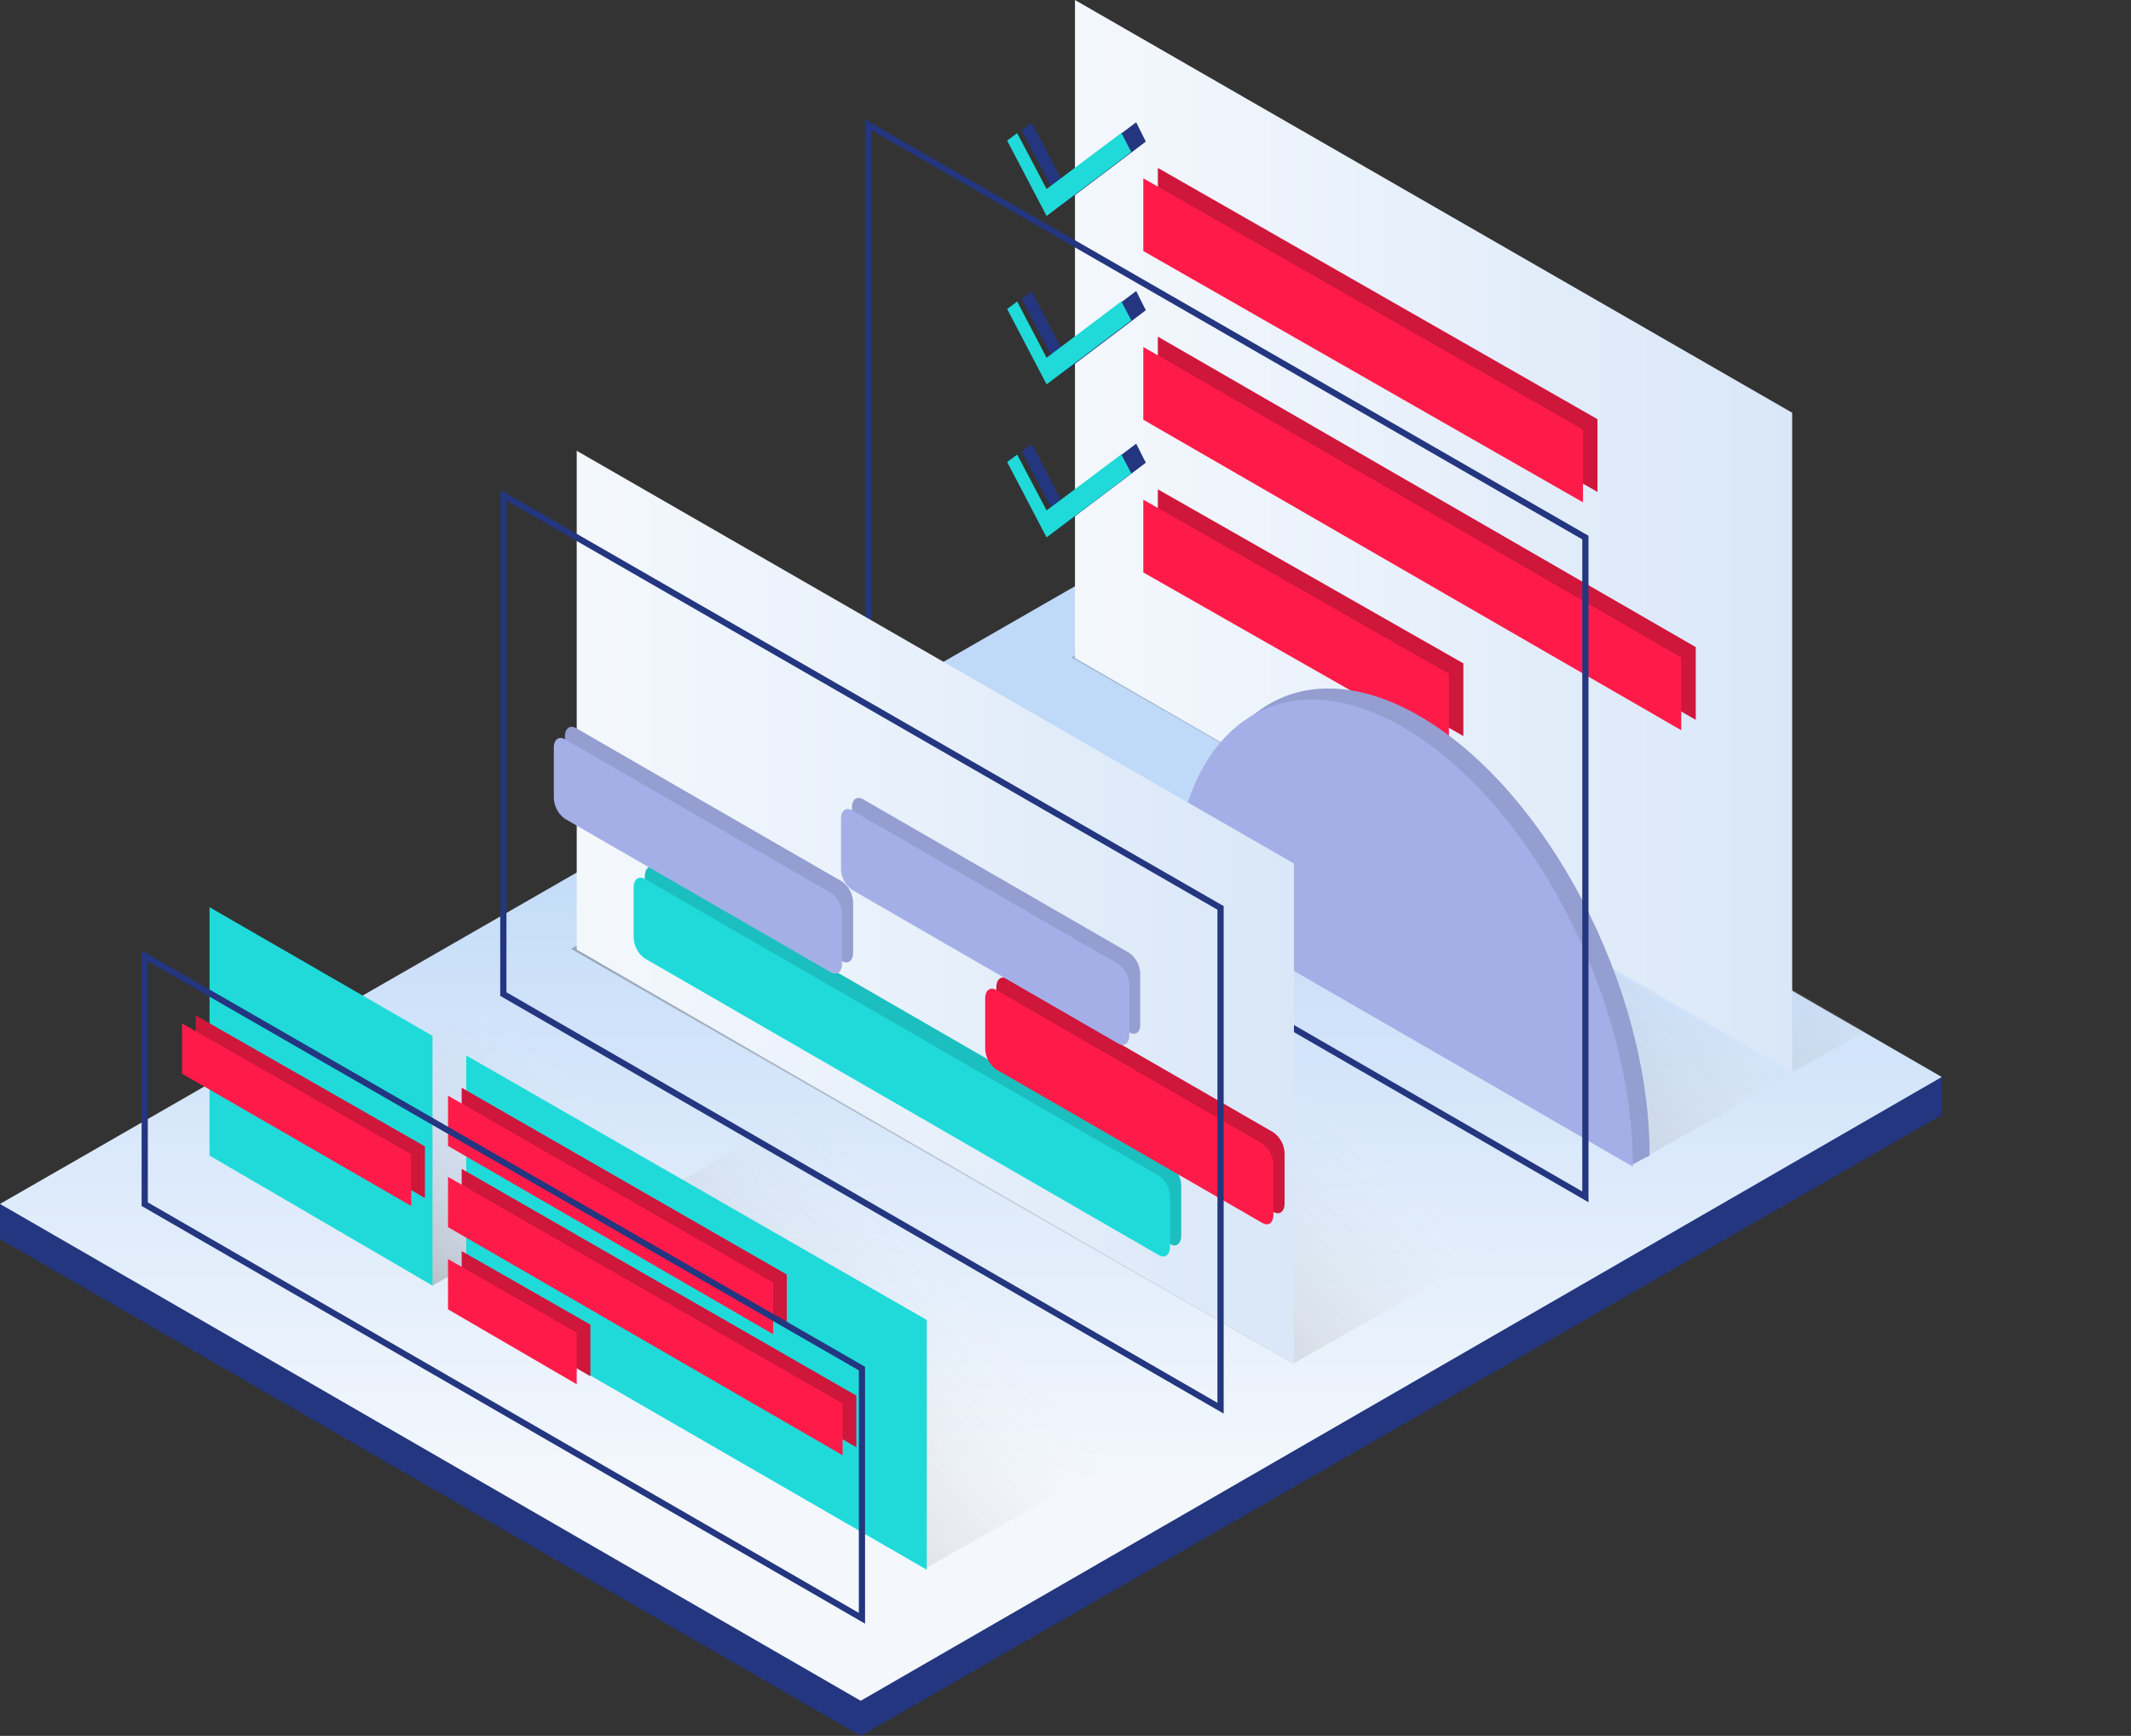 <svg xmlns="http://www.w3.org/2000/svg" xmlns:xlink="http://www.w3.org/1999/xlink" viewBox="0 0 343.23 279.65"><rect x="0" y="0" width="343.23" height="279.65" fill="#333333" stroke="none"/><defs><linearGradient id="linear-gradient" x1="156.37" y1="240.52" x2="156.37" y2="129.4" gradientUnits="userSpaceOnUse"><stop offset=".01" stop-color="#f4f8fd"/><stop offset="1" stop-color="#bfd9f8"/></linearGradient><linearGradient id="linear-gradient-2" x1="104.63" y1="244.91" x2="174.16" y2="186.56" gradientUnits="userSpaceOnUse"><stop offset="0" stop-color="#231f20" stop-opacity=".5"/><stop offset=".74" stop-color="#fff" stop-opacity="0"/></linearGradient><linearGradient id="linear-gradient-3" x1="150.93" y1="202.34" x2="203.71" y2="139.45" xlink:href="#linear-gradient-2"/><linearGradient id="linear-gradient-4" x1="224.89" y1="181.81" x2="291.29" y2="126.09" xlink:href="#linear-gradient-2"/><linearGradient id="linear-gradient-5" x1="231.49" y1="155.36" x2="284.27" y2="92.47" xlink:href="#linear-gradient-2"/><linearGradient id="linear-gradient-6" x1="58.1" y1="206.11" x2="100.02" y2="156.15" xlink:href="#linear-gradient-2"/><linearGradient id="linear-gradient-7" x1="173.14" y1="86.35" x2="288.66" y2="86.35" gradientUnits="userSpaceOnUse"><stop offset=".01" stop-color="#f4f8fd"/><stop offset="1" stop-color="#d9e7f8"/></linearGradient><linearGradient id="linear-gradient-8" x1="92.89" y1="146.15" x2="208.41" y2="146.15" xlink:href="#linear-gradient-7"/><clipPath id="clip-path"><path class="cls-1" d="M290 174l-71.07-41-34 26.39s67.37 41.43 67 41.88S290 174 290 174z"/></clipPath><clipPath id="clip-path-2"><path class="cls-1" d="M288.81 172.71l11.68-6.62-116.08-66.93-11.88 6.73 116.28 66.82z"/></clipPath><style>.cls-1,.cls-15{fill:none}.cls-2{fill:#23367f}.cls-12{fill:#20dada}.cls-13{fill:#cf163b}.cls-14{fill:#ff1b49}.cls-15{stroke:#23367f;stroke-miterlimit:10}.cls-17{fill:#949ed1}.cls-18{fill:#a4afe7}</style></defs><g id="Layer_2" data-name="Layer 2"><g id="Layer_1-2" data-name="Layer 1"><path class="cls-2" d="M0 199.62l138.63 80.03 174.12-100.03v-6.12L0 193.95v5.67z"/><path fill="url(#linear-gradient)" d="M0 193.95l138.63 80.04L312.75 173.5 174.48 93.67 0 193.95z"/><g opacity=".6"><path fill="url(#linear-gradient-2)" d="M149.28 252.53l54.42-30.77-74-42.93-54.61 30.88 74.19 42.82z"/><path fill="url(#linear-gradient-3)" d="M208.25 219.68l54.42-30.76-116.08-66.93-54.61 30.87 116.27 66.82z"/><g clip-path="url(#clip-path)"><path fill="url(#linear-gradient-4)" d="M262.74 187.69l54.41-30.77-59.44-35.76-58.69 29.82 63.72 36.71z"/></g><g clip-path="url(#clip-path-2)"><path fill="url(#linear-gradient-5)" opacity=".6" d="M288.81 172.71l54.42-30.77-116.08-66.93-54.62 30.88 116.28 66.82z"/></g><path fill="url(#linear-gradient-6)" d="M69.67 207.1l54.42-30.76-35.45-21.29-54.61 30.87 35.64 21.18z"/></g><path class="cls-12" d="M75.09 210.04v-40.01l74.18 42.61v40.24l-74.18-42.84zM33.75 186.16v-40.01l35.91 20.72v40.23l-35.91-20.94z"/><path class="cls-13" d="M74.36 183.32v-8.09l52.36 30.09v8.32l-52.36-30.32zM74.36 196.4v-8.1l63.57 36.53v8.32L74.36 196.4zM74.36 209.65v-8.1l20.73 11.84v8.32l-20.73-12.06zM31.51 171.67v-8.1l36.93 21.11V193l-36.93-21.33z"/><path class="cls-14" d="M72.16 184.61v-8.1l52.36 30.1v8.32l-52.36-30.32zM72.16 197.69v-8.1l63.56 36.53v8.32l-63.56-36.75zM72.16 210.93v-8.1l20.73 11.85V223l-20.73-12.07zM29.31 172.96v-8.1l36.92 21.1v8.32l-36.92-21.32z"/><path class="cls-15" d="M23.31 193.99v-40.01l115.52 66.49v40.23L23.31 193.99z"/><path fill="url(#linear-gradient-7)" d="M173.14 105.99V0l115.52 66.49v106.22l-115.52-66.72z"/><path class="cls-2" d="M170.91 28.78l-4.74-9-1.62 1.2 6.36 12.14 13.64-10.31L183 19.7z"/><path class="cls-13" d="M257.3 79.25l-70.81-40.48V27.05l70.81 40.48v11.72z"/><path class="cls-12" d="M168.57 30.45l-4.74-9-1.61 1.2 6.35 12.14 13.64-10.31-1.6-3.06z"/><path class="cls-14" d="M254.96 80.92l-70.81-40.48V28.73l70.81 40.48v11.71z"/><g><path class="cls-2" d="M170.91 56l-4.74-9.06-1.62 1.21 6.36 12.14 13.64-10.31-1.55-3.1z"/><path class="cls-13" d="M273.13 115.97l-86.64-50.02V54.23l86.64 50.02v11.72z"/><g><path class="cls-12" d="M168.57 57.63l-4.74-9.05-1.61 1.2 6.35 12.14 13.64-10.31-1.6-3.06z"/><path class="cls-14" d="M270.79 117.64l-86.64-50.02V55.9l86.64 50.02v11.72z"/></g></g><g><path class="cls-2" d="M170.91 80.56l-4.74-9.06-1.62 1.21 6.36 12.14 13.64-10.31-1.55-3.06z"/><path class="cls-13" d="M235.7 118.58l-49.21-28.03V78.83l49.21 28.04v11.71z"/><g><path class="cls-12" d="M168.57 82.23l-4.74-9-1.61 1.2 6.35 12.14 13.64-10.31-1.6-3.06z"/><path class="cls-14" d="M233.37 120.25l-49.22-28.03V80.5l49.22 28.04v11.71z"/></g></g><path class="cls-17" d="M191.65 143.36c0-27.28 16.58-39.82 37-28s37.05 43.51 37.05 70.79l-3 1.55z"/><path class="cls-18" d="M189 145.16c0-27.28 16.58-39.82 37-28s37 43.5 37 70.78z"/><path class="cls-15" d="M139.83 126.09V20.1l115.52 66.5v106.21l-115.52-66.72z"/><path fill="url(#linear-gradient-8)" d="M92.89 152.97V72.62l115.52 66.49v80.57L92.89 152.97z"/><g><path class="cls-17" d="M135.61 154.83l-42.82-24.72a4.32 4.32 0 01-1.8-3.45v-8c0-1.32.8-1.93 1.8-1.36l42.82 24.7a4.28 4.28 0 011.8 3.44v8c0 1.35-.8 1.96-1.8 1.39z"/><path d="M188.45 200.4l-82.78-47.79a4.32 4.32 0 01-1.81-3.44v-8c0-1.33.81-1.94 1.81-1.37l82.78 47.8a4.31 4.31 0 011.8 3.44v8c0 1.33-.81 1.96-1.8 1.36z" fill="#1cbfbf"/><path class="cls-17" d="M181.91 166.31L139 141.56a4.26 4.26 0 01-1.78-3.4v-8.07c0-1.31.8-1.91 1.78-1.34l42.87 24.75a4.27 4.27 0 011.78 3.4v8.1c.04 1.28-.76 1.88-1.74 1.31z"/><path class="cls-13" d="M205.1 195.23l-42.82-24.73a4.28 4.28 0 01-1.8-3.44v-8c0-1.33.8-1.94 1.8-1.36l42.82 24.72a4.31 4.31 0 011.8 3.44v8c0 1.33-.8 1.94-1.8 1.37z"/></g><g><path class="cls-18" d="M133.81 156.63L91 131.91a4.32 4.32 0 01-1.8-3.45v-8c0-1.32.8-1.93 1.8-1.36l42.82 24.73a4.28 4.28 0 011.8 3.44v8c-.01 1.32-.81 1.93-1.81 1.36z"/><path class="cls-12" d="M186.65 202.2l-82.78-47.79a4.32 4.32 0 01-1.81-3.44v-8c0-1.33.81-1.94 1.81-1.37l82.78 47.8a4.31 4.31 0 011.8 3.44v8c0 1.33-.81 1.94-1.8 1.36z"/><path class="cls-18" d="M180.11 168.11l-42.87-24.75a4.26 4.26 0 01-1.78-3.4v-8.07c0-1.31.8-1.91 1.78-1.34l42.87 24.75a4.27 4.27 0 011.78 3.4v8.07c0 1.31-.8 1.91-1.78 1.34z"/><path class="cls-14" d="M203.3 197l-42.82-24.7a4.28 4.28 0 01-1.8-3.44v-8c0-1.33.8-1.94 1.8-1.36l42.82 24.72a4.31 4.31 0 011.8 3.44v8c0 1.34-.8 1.94-1.8 1.34z"/></g><path class="cls-15" d="M81.07 160.14V79.77l115.52 66.49v80.6L81.07 160.14z"/></g></g></svg>